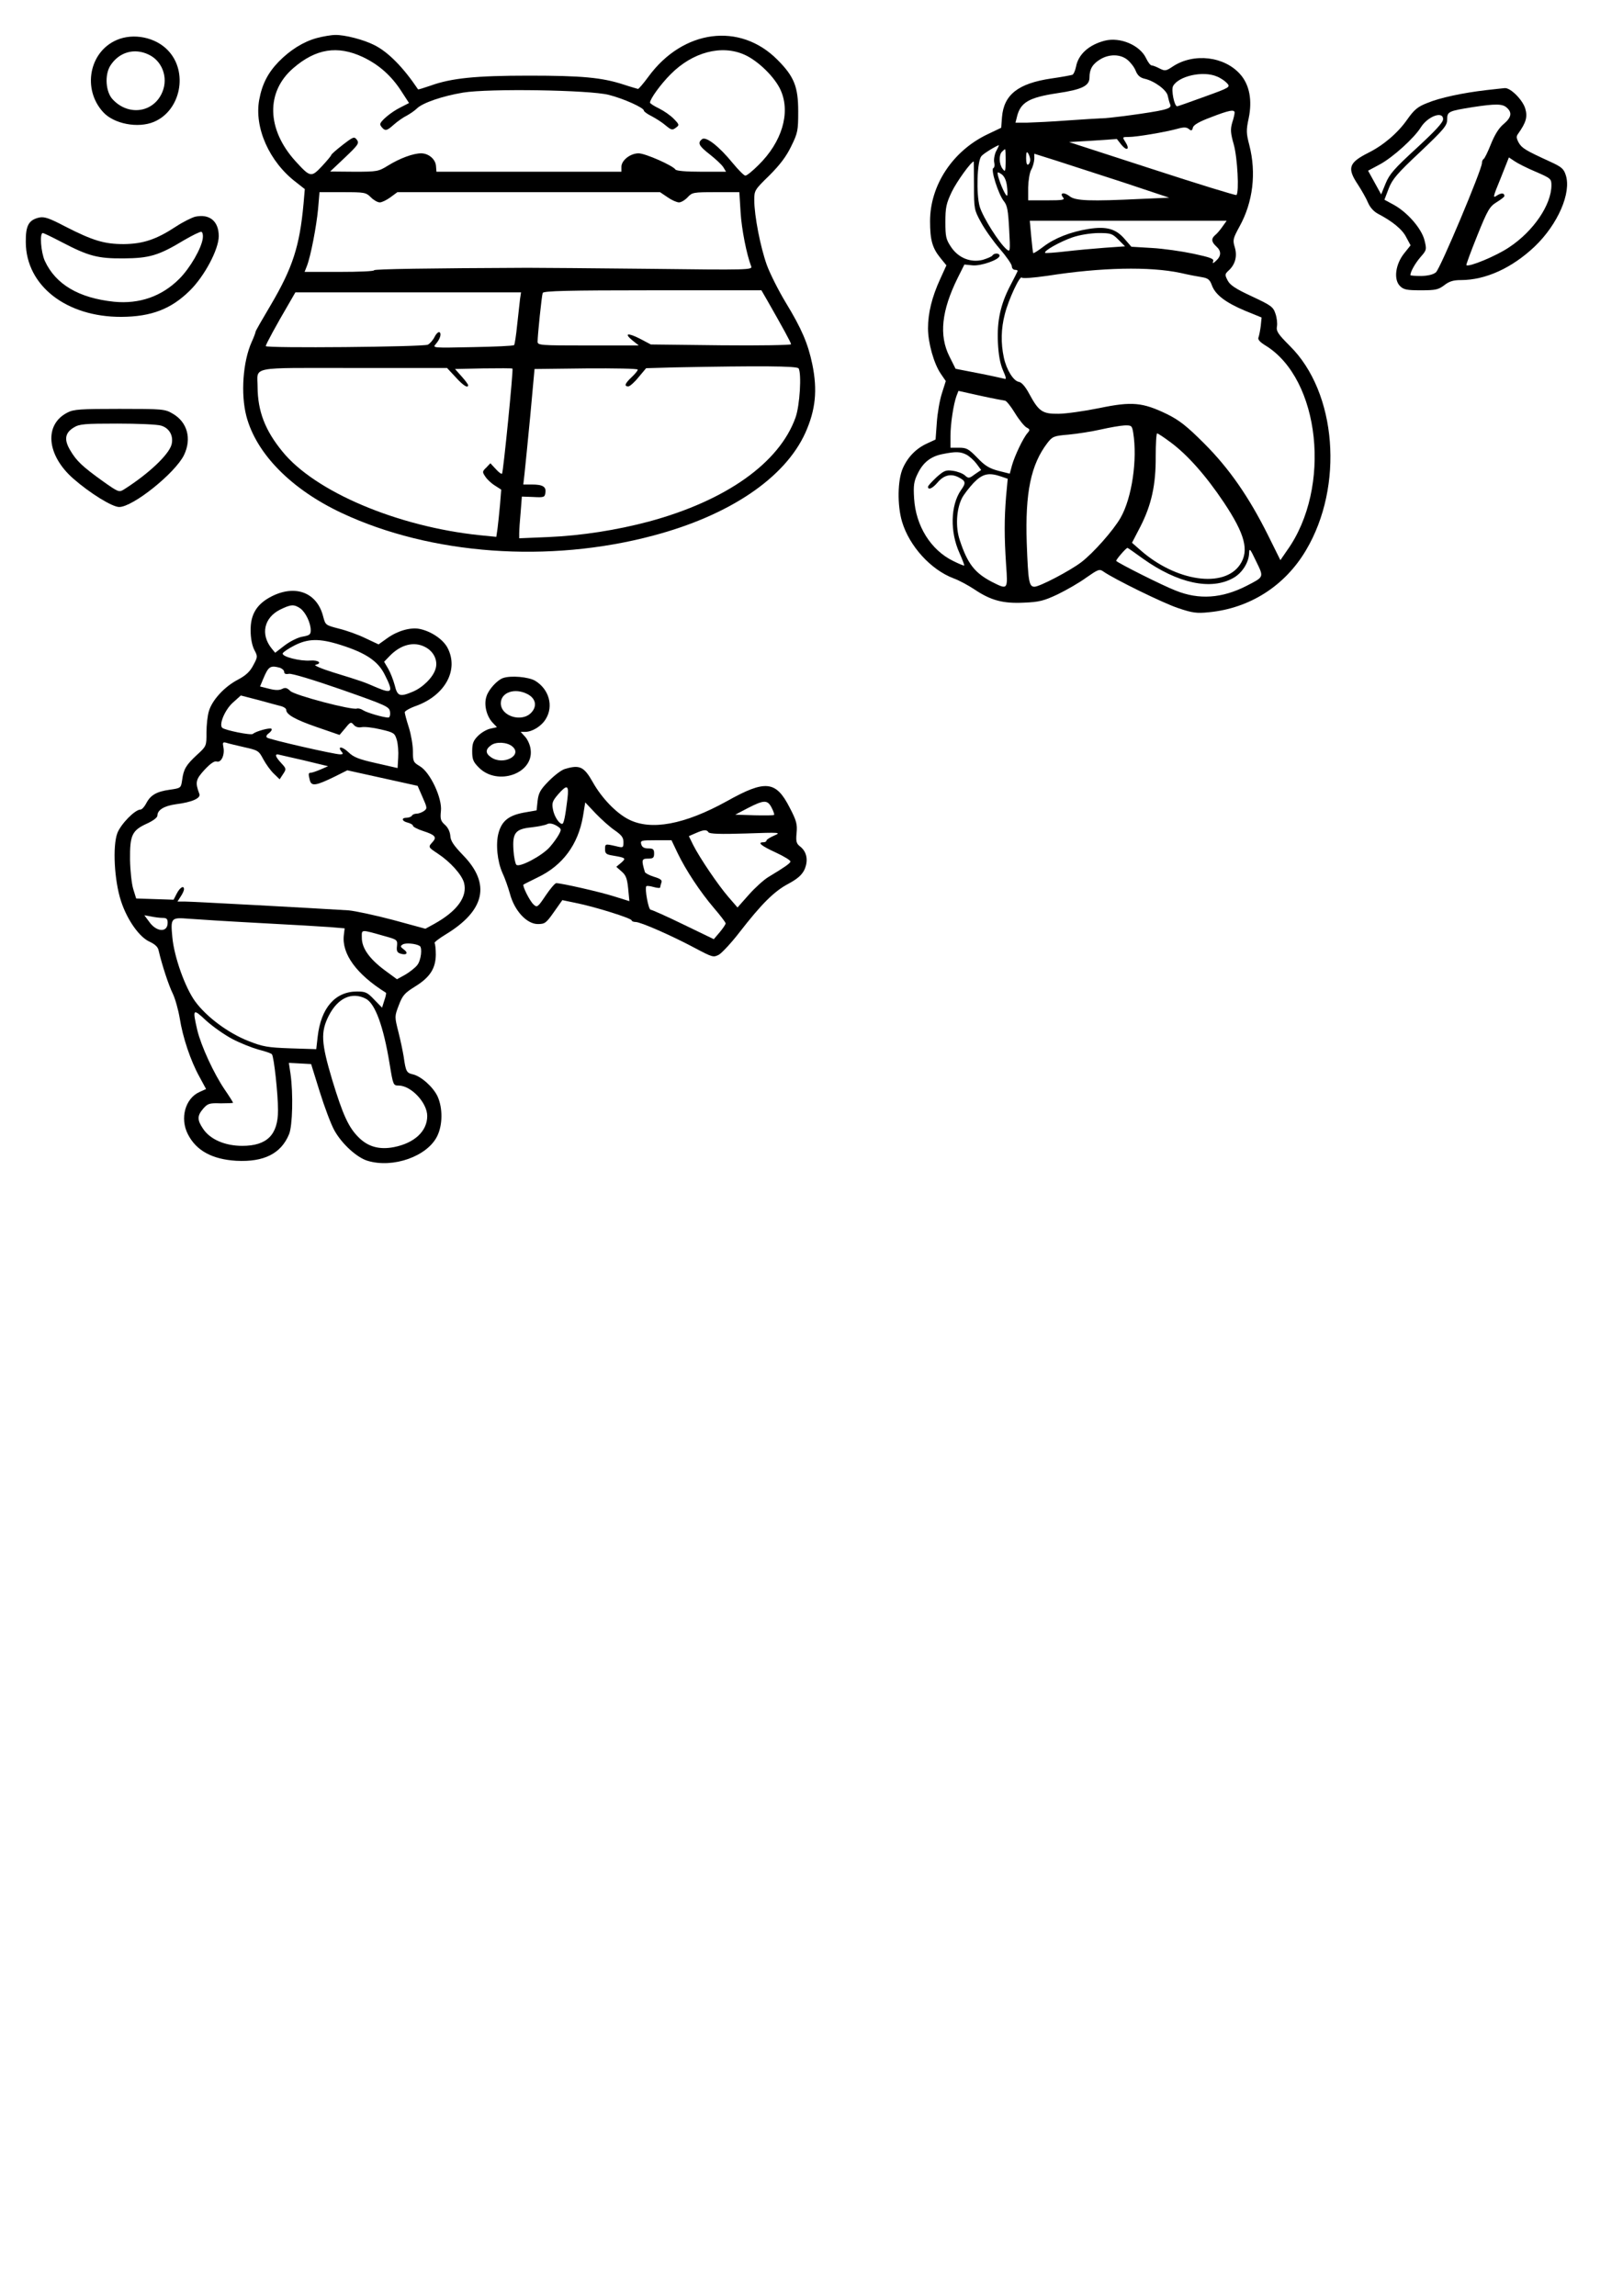 <?xml version="1.0" encoding="UTF-8" standalone="yes"?>
<svg version="1.0" xmlns="http://www.w3.org/2000/svg" width="210mm" height="297mm" viewBox="0 0 794 1123" preserveAspectRatio="xMidYMid meet">
  <g transform="translate(0,1123) scale(0.1,-0.1)" fill="#000000" stroke="none">
    <path d="M1550 11044 c-66 -18 -130 -58 -187 -116 -53 -55 -81 -110 -95 -186
-25 -136 49 -304 181 -404 l42 -33 -6 -70 c-19 -209 -53 -314 -160 -496 -41
-69 -75 -128 -75 -132 0 -4 -8 -26 -19 -50 -43 -96 -54 -254 -26 -362 48 -184
220 -359 468 -475 436 -204 1012 -246 1522 -110 374 99 645 282 745 503 50
112 60 208 34 335 -21 101 -52 174 -130 302 -35 58 -77 141 -93 185 -31 87
-61 240 -61 317 0 46 2 50 74 120 52 52 83 93 107 143 32 65 34 77 34 170 0
121 -20 171 -102 253 -183 184 -461 148 -630 -82 -25 -34 -48 -61 -52 -61 -3
1 -36 10 -72 22 -105 34 -203 43 -462 43 -259 0 -379 -12 -481 -49 -33 -11
-60 -20 -61 -18 -71 106 -145 182 -213 216 -52 27 -146 51 -192 50 -19 0 -60
-7 -90 -15z m225 -93 c78 -37 139 -91 187 -165 l39 -60 -43 -22 c-46 -23 -98
-67 -98 -82 0 -5 7 -15 15 -22 12 -10 21 -7 50 19 19 17 49 38 66 46 16 9 38
24 48 34 28 28 125 61 226 78 126 21 620 13 713 -11 72 -18 172 -63 172 -77 0
-5 17 -17 39 -28 21 -11 52 -31 68 -45 27 -22 32 -24 49 -11 18 13 18 15 -9
43 -15 16 -48 39 -72 51 -25 12 -45 25 -45 29 0 18 52 90 101 139 107 108 249
146 362 95 67 -30 150 -112 177 -175 48 -110 5 -252 -109 -364 -29 -29 -58
-53 -65 -52 -6 0 -34 28 -62 62 -67 82 -131 132 -150 116 -22 -18 -16 -32 38
-74 28 -22 58 -50 66 -62 l14 -23 -120 0 c-77 0 -123 4 -128 11 -12 19 -147
79 -180 79 -40 0 -84 -34 -84 -66 l0 -24 -452 0 -453 0 -2 27 c-2 34 -36 63
-73 63 -38 0 -104 -24 -162 -60 -47 -29 -53 -30 -166 -30 l-117 1 72 68 c65
62 71 70 59 87 -13 17 -17 16 -70 -25 -31 -24 -56 -46 -56 -50 0 -3 -21 -28
-45 -54 -53 -56 -57 -55 -130 25 -141 156 -145 339 -10 455 110 95 216 112
340 54z m39 -686 c14 -14 33 -25 44 -25 10 0 33 11 52 25 l34 25 642 0 643 0
37 -25 c20 -14 45 -25 56 -25 10 0 29 11 42 25 22 24 28 25 138 25 l115 0 6
-97 c5 -85 30 -209 52 -266 7 -17 -13 -18 -496 -12 -277 3 -547 5 -599 5 -484
-2 -750 -6 -750 -12 0 -5 -76 -8 -170 -8 l-170 0 11 28 c19 48 47 195 55 280
l7 82 113 0 c107 0 114 -1 138 -25z m1941 -507 c73 -128 115 -204 115 -212 0
-4 -154 -7 -343 -5 l-343 4 -53 28 c-61 31 -80 27 -36 -9 l30 -24 -247 0
c-237 0 -248 1 -248 19 0 31 20 225 25 238 3 10 125 13 537 13 l533 0 30 -52z
m-1211 9 c-2 -17 -8 -74 -14 -126 -5 -51 -12 -96 -15 -99 -3 -4 -95 -8 -203
-10 -192 -4 -197 -4 -181 14 22 25 30 52 19 59 -5 3 -16 -7 -24 -23 -8 -16
-23 -33 -33 -38 -23 -11 -793 -18 -793 -7 0 8 51 102 115 211 l30 52 552 0
552 0 -5 -33z m1363 -339 c15 -26 6 -181 -15 -240 -79 -222 -340 -407 -717
-509 -158 -42 -329 -69 -492 -76 l-143 -6 0 25 c0 14 3 60 7 102 l6 77 56 -2
c52 -3 56 -1 59 20 5 30 -12 41 -66 41 l-42 0 6 53 c3 28 16 156 28 282 l21
230 253 3 c138 1 252 -1 252 -6 0 -5 -13 -21 -30 -37 -33 -31 -38 -45 -16 -45
7 0 30 20 50 45 l37 44 142 4 c411 8 596 7 604 -5z m-1678 -43 c37 -41 61 -56
61 -39 0 4 -14 23 -32 43 l-32 36 138 3 c77 1 141 1 143 -1 5 -5 -45 -508 -51
-514 -3 -3 -17 7 -31 23 l-26 28 -20 -21 c-20 -19 -20 -22 -5 -44 8 -13 29
-33 47 -44 l31 -20 -6 -75 c-4 -41 -9 -93 -12 -115 l-6 -41 -81 8 c-403 42
-807 213 -966 410 -85 104 -120 197 -121 315 0 103 -49 93 470 93 l457 0 42
-45z"/>
    <path d="M570 11034 c-134 -58 -168 -240 -66 -352 52 -58 171 -81 249 -48 131
55 169 244 69 349 -61 65 -170 87 -252 51z m157 -71 c66 -31 96 -111 68 -181
-41 -103 -166 -122 -244 -38 -34 36 -40 118 -12 164 42 67 118 89 188 55z"/>
    <path d="M5405 11031 c-78 -20 -130 -67 -141 -128 -4 -19 -12 -37 -18 -39 -6
-2 -53 -11 -103 -18 -162 -24 -232 -79 -241 -189 l-4 -52 -67 -32 c-170 -81
-281 -249 -281 -425 0 -91 11 -131 50 -179 l30 -37 -30 -66 c-41 -89 -60 -168
-60 -242 0 -71 29 -174 63 -223 l24 -35 -19 -60 c-11 -34 -22 -98 -25 -144
l-6 -82 -41 -19 c-53 -24 -94 -65 -119 -121 -26 -58 -28 -181 -4 -262 36 -120
141 -235 252 -277 28 -10 73 -35 102 -54 80 -54 140 -70 242 -65 75 3 98 9
166 41 43 21 106 57 140 82 56 39 64 43 82 30 52 -37 297 -157 368 -180 68
-23 90 -26 148 -20 201 19 373 129 476 303 187 314 151 773 -79 1000 -57 57
-67 72 -63 94 3 15 0 43 -7 63 -11 34 -21 41 -115 85 -80 37 -107 55 -119 78
-14 27 -14 31 3 47 34 30 45 71 32 115 -11 36 -9 43 23 102 66 119 83 262 48
398 -15 58 -16 72 -3 132 18 87 4 163 -41 214 -78 89 -228 106 -330 39 -34
-23 -39 -23 -65 -10 -15 8 -33 15 -39 15 -6 0 -18 16 -27 35 -30 64 -127 105
-202 86z m110 -93 c15 -12 34 -36 41 -54 9 -23 22 -34 43 -39 47 -10 109 -55
114 -84 3 -14 8 -33 12 -42 5 -13 -4 -19 -37 -27 -46 -12 -269 -42 -303 -41
-11 0 -83 -5 -160 -10 -77 -6 -166 -10 -199 -11 l-58 0 7 28 c17 71 58 95 197
116 122 18 158 36 158 77 0 41 15 66 53 89 43 26 97 26 132 -2z m438 -82 c18
-7 40 -22 50 -33 17 -19 15 -21 -110 -66 -71 -26 -131 -47 -134 -47 -14 0 -30
80 -20 99 27 49 146 76 214 47z m87 -177 c0 -7 -5 -29 -12 -50 -9 -32 -8 -50
8 -106 18 -65 27 -233 13 -247 -3 -3 -188 54 -412 127 l-407 132 117 7 117 8
22 -28 c27 -33 43 -23 20 13 -16 25 -16 25 16 25 38 0 176 23 238 40 32 9 45
8 56 -1 12 -10 16 -9 20 7 3 13 31 29 87 50 90 35 117 40 117 23z m-1167 -189
c-8 -17 -12 -42 -9 -55 3 -13 1 -25 -4 -27 -15 -5 24 -128 51 -162 17 -21 21
-45 26 -138 6 -108 5 -112 -12 -98 -37 31 -116 156 -132 209 -18 63 -13 222 8
247 9 12 71 50 86 54 1 0 -5 -14 -14 -30z m47 -47 c-1 -53 -2 -56 -15 -39 -18
24 -19 68 -3 84 7 7 13 12 15 12 2 0 3 -26 3 -57z m120 5 c0 -9 -4 -20 -10
-23 -6 -4 -10 9 -10 32 0 28 3 34 10 23 5 -8 10 -23 10 -32z m458 -111 l222
-74 -137 -6 c-248 -12 -322 -10 -350 13 -28 22 -51 17 -32 -6 10 -12 -2 -14
-80 -14 l-91 0 0 63 c1 35 7 73 15 87 8 14 14 37 15 52 l0 26 108 -34 c59 -19
207 -67 330 -107z m-733 -15 c0 -114 1 -119 34 -179 18 -34 60 -93 92 -130 32
-37 59 -76 59 -85 0 -10 7 -18 16 -18 9 0 14 -3 12 -7 -2 -5 -17 -35 -35 -69
-48 -92 -66 -173 -61 -279 3 -63 11 -104 25 -137 15 -33 17 -45 8 -41 -8 2
-65 15 -127 27 l-113 22 -30 60 c-52 103 -39 224 40 384 l33 66 40 -4 c42 -4
132 28 132 47 0 14 -27 14 -35 1 -3 -5 -24 -14 -47 -21 -59 -15 -120 9 -156
64 -24 36 -27 50 -27 121 0 70 4 90 31 147 24 50 95 149 108 149 0 0 1 -53 1
-118z m161 0 c3 -23 4 -45 1 -49 -6 -5 -33 54 -44 95 -5 22 -4 23 15 11 14 -9
24 -28 28 -57z m1055 -200 c-11 -16 -27 -35 -36 -42 -20 -17 -19 -33 5 -55 26
-23 25 -47 0 -70 -16 -15 -19 -15 -15 -3 5 12 -13 19 -97 37 -57 12 -148 25
-203 28 l-100 6 -33 38 c-43 50 -89 63 -177 49 -88 -14 -166 -45 -221 -87 -25
-19 -47 -33 -49 -31 -2 2 -6 38 -10 81 l-7 77 482 0 481 0 -20 -28z m-510 -64
l33 -33 -100 -7 c-54 -4 -141 -12 -192 -18 -52 -6 -96 -9 -99 -7 -9 9 73 55
134 76 35 12 85 20 125 21 62 0 69 -2 99 -32z m304 -163 c39 -9 86 -18 106
-21 29 -5 38 -12 48 -40 17 -46 67 -84 162 -124 l81 -33 -4 -41 c-3 -23 -8
-48 -11 -56 -5 -10 6 -23 34 -40 268 -164 325 -696 106 -1002 l-33 -48 -61
123 c-94 188 -190 326 -312 448 -85 85 -121 113 -181 143 -120 58 -172 63
-331 30 -74 -15 -164 -28 -201 -28 -78 -1 -96 11 -143 98 -18 34 -37 56 -50
58 -27 4 -61 59 -74 119 -15 70 -14 141 5 213 18 71 74 191 83 178 4 -5 56 -1
126 9 262 41 499 46 650 14z m-858 -625 c6 0 28 -27 48 -60 20 -33 46 -65 57
-71 17 -9 18 -12 5 -27 -22 -25 -63 -112 -76 -158 l-11 -41 -56 14 c-44 12
-65 24 -103 64 -42 43 -52 49 -89 49 l-42 0 0 58 c0 60 15 157 30 197 l9 23
108 -24 c59 -13 113 -23 120 -24z m627 -157 c21 -131 -6 -318 -62 -416 -35
-61 -133 -172 -192 -217 -55 -42 -204 -120 -229 -120 -27 0 -31 25 -38 215 -8
245 20 382 101 488 25 32 31 35 104 41 42 4 113 15 157 25 44 10 96 19 116 20
35 1 37 -1 43 -36z m182 -46 c83 -61 174 -164 261 -294 104 -156 125 -236 80
-304 -78 -118 -314 -84 -489 71 l-40 35 41 79 c54 106 76 203 75 344 0 61 3
112 7 112 4 0 33 -19 65 -43z m-998 -61 c15 -8 37 -28 49 -44 l23 -31 -31 -21
c-28 -21 -31 -21 -49 -5 -10 9 -36 19 -58 22 -35 5 -44 1 -81 -32 -22 -21 -41
-41 -41 -46 0 -18 22 -8 46 20 31 37 66 46 104 26 35 -18 37 -27 11 -63 -51
-74 -54 -204 -7 -307 14 -32 25 -60 23 -61 -2 -2 -26 8 -54 22 -110 54 -183
172 -191 306 -4 64 -1 84 18 122 26 54 64 84 122 95 64 13 86 12 116 -3z m170
-107 l32 -11 -8 -86 c-9 -110 -9 -198 0 -334 9 -124 9 -124 -70 -84 -84 44
-119 89 -157 205 -21 63 -16 149 10 202 9 19 36 53 58 77 44 45 74 52 135 31z
m694 -402 c170 -121 333 -156 442 -94 43 24 76 76 77 122 1 26 5 21 34 -40 39
-80 40 -76 -47 -121 -120 -61 -232 -69 -346 -23 -65 25 -277 132 -291 145 -4
4 48 64 55 64 2 0 36 -24 76 -53z"/>
    <path d="M7270 10789 c-112 -13 -226 -37 -288 -63 -46 -18 -63 -32 -97 -80
-46 -66 -116 -126 -190 -163 -97 -49 -106 -75 -51 -157 18 -28 41 -68 49 -88
10 -23 28 -43 49 -54 69 -36 119 -76 138 -115 l21 -39 -32 -40 c-42 -53 -52
-127 -20 -159 18 -18 33 -21 103 -21 71 0 85 3 114 25 24 19 45 25 81 25 121
0 250 59 361 164 113 108 181 263 152 350 -10 31 -21 40 -78 66 -120 55 -136
65 -152 92 -12 23 -13 31 -2 45 38 54 46 81 34 122 -13 43 -72 102 -100 100
-9 -1 -51 -5 -92 -10z m102 -86 c27 -24 22 -48 -16 -80 -23 -19 -43 -51 -62
-98 -15 -38 -31 -71 -36 -73 -4 -2 -8 -11 -8 -20 0 -31 -204 -517 -225 -534
-13 -11 -38 -17 -72 -18 -29 0 -53 2 -53 4 0 17 24 59 50 89 30 34 30 37 19
82 -14 56 -81 134 -148 172 l-48 26 21 55 c18 46 41 73 154 179 118 112 132
129 132 159 0 38 6 41 125 60 112 17 146 17 167 -3z m-312 -56 c0 -16 -37 -56
-129 -141 -109 -100 -133 -127 -152 -173 l-22 -54 -32 58 -32 58 56 30 c64 34
170 130 202 182 34 54 109 82 109 40z m453 -257 c74 -32 77 -35 77 -66 0 -95
-87 -224 -206 -303 -63 -43 -199 -99 -210 -88 -2 2 22 67 53 144 51 127 61
143 95 164 21 13 38 26 38 30 0 15 -14 17 -36 3 -22 -15 -21 -10 18 85 l40
101 27 -18 c14 -10 61 -34 104 -52z"/>
    <path d="M955 10170 c-16 -4 -59 -25 -94 -48 -97 -64 -162 -85 -256 -86 -95 0
-151 17 -286 86 -78 41 -102 49 -127 44 -52 -12 -67 -39 -66 -121 1 -212 198
-366 468 -365 146 1 243 38 335 129 71 70 141 201 141 266 0 73 -45 110 -115
95z m37 -105 c-6 -49 -62 -146 -115 -199 -86 -86 -195 -124 -319 -112 -173 18
-286 85 -339 200 -19 42 -26 136 -10 136 5 0 46 -20 92 -44 132 -69 177 -81
304 -80 126 1 171 14 295 89 41 24 80 43 85 41 6 -2 9 -16 7 -31z"/>
    <path d="M330 9212 c-115 -58 -103 -207 27 -322 83 -73 192 -140 226 -140 67
0 274 166 317 254 39 81 16 162 -56 203 -37 22 -50 23 -259 23 -190 0 -225 -2
-255 -18z m458 -64 c41 -12 62 -51 51 -93 -14 -50 -113 -143 -231 -218 -26
-16 -27 -16 -105 39 -100 72 -129 99 -160 152 -31 52 -25 85 18 111 27 17 53
19 213 19 99 0 196 -4 214 -10z"/>
    <path d="M1331 8314 c-74 -37 -106 -88 -105 -168 0 -38 7 -73 18 -95 17 -32
17 -34 -5 -75 -16 -31 -36 -50 -76 -71 -65 -34 -125 -99 -141 -153 -7 -22 -12
-69 -12 -105 0 -66 0 -67 -46 -109 -54 -50 -66 -70 -73 -123 -6 -40 -6 -40
-61 -48 -64 -9 -94 -26 -115 -67 -9 -17 -21 -30 -28 -30 -27 0 -96 -71 -113
-115 -24 -64 -15 -233 18 -333 30 -92 90 -177 141 -199 25 -12 40 -25 43 -43
16 -69 49 -170 69 -210 12 -25 27 -79 34 -120 15 -95 53 -208 96 -286 l33 -61
-31 -14 c-71 -31 -98 -129 -58 -207 41 -81 120 -123 237 -130 135 -7 219 35
258 130 17 40 21 199 7 296 l-8 53 55 -3 54 -3 42 -135 c23 -74 55 -159 71
-188 36 -66 110 -134 163 -150 125 -38 293 22 341 121 27 55 27 137 2 193 -21
46 -81 100 -122 109 -30 7 -34 14 -44 85 -4 25 -15 79 -26 122 -19 76 -19 76
2 131 18 48 29 60 79 91 73 45 101 88 102 156 0 28 -3 54 -6 57 -3 3 21 22 54
42 193 117 222 248 85 388 -46 48 -61 70 -62 95 -2 21 -12 41 -27 54 -20 18
-23 28 -19 67 7 62 -52 189 -103 219 -32 19 -34 23 -34 73 0 29 -9 82 -20 117
-11 34 -20 68 -20 74 0 6 26 21 58 32 140 52 207 175 152 282 -22 43 -82 83
-139 94 -45 8 -107 -10 -157 -46 l-42 -30 -64 30 c-34 17 -93 38 -130 47 -65
17 -66 17 -77 59 -29 116 -133 158 -250 100z m138 -60 c26 -19 51 -71 51 -107
0 -21 -6 -25 -39 -31 -22 -3 -60 -22 -87 -42 l-48 -37 -18 22 c-54 68 -37 149
42 189 53 26 68 27 99 6z m198 -179 c123 -39 183 -79 216 -147 42 -83 36 -93
-38 -62 -67 29 -69 30 -215 75 -58 18 -97 35 -87 37 35 7 16 24 -25 21 -51 -4
-140 19 -135 35 2 6 27 23 56 38 68 35 124 36 228 3z m413 -10 c43 -22 64 -68
50 -109 -13 -41 -63 -90 -112 -110 -62 -26 -74 -22 -87 32 -7 26 -21 62 -32
81 l-20 34 27 28 c54 56 119 73 174 44z m-712 -101 c12 -4 22 -13 22 -20 0
-10 8 -13 23 -10 13 3 119 -29 257 -77 225 -79 235 -84 238 -110 2 -15 -2 -27
-8 -27 -24 0 -106 24 -124 36 -10 7 -24 10 -30 8 -24 -9 -305 65 -326 86 -16
16 -25 18 -40 10 -14 -7 -33 -7 -64 1 l-44 11 15 36 c26 62 34 68 81 56z m10
-189 c12 -4 22 -11 22 -17 0 -23 44 -48 148 -84 l113 -39 28 33 c25 31 28 32
41 17 9 -11 23 -15 39 -12 14 3 56 -2 94 -11 64 -15 68 -18 78 -51 6 -20 9
-59 7 -87 l-3 -51 -105 24 c-85 19 -110 29 -135 53 -30 29 -57 32 -34 3 9 -10
7 -13 -7 -13 -29 0 -348 73 -358 82 -6 5 -2 14 10 22 10 8 16 17 12 21 -7 7
-77 -12 -91 -25 -9 -8 -137 18 -150 30 -17 16 13 88 52 123 l39 35 89 -23 c48
-13 98 -27 111 -30z m-183 -200 c67 -15 71 -17 93 -59 13 -24 36 -56 52 -71
l28 -27 17 26 c16 24 16 26 -9 53 -26 28 -33 43 -18 43 4 -1 61 -14 127 -29
l120 -29 -37 -16 c-21 -9 -42 -16 -48 -16 -12 0 -12 -6 -4 -38 8 -29 31 -25
121 19 l62 31 172 -38 172 -38 24 -55 c23 -52 24 -56 7 -68 -10 -7 -26 -13
-35 -13 -10 0 -21 -4 -24 -10 -3 -5 -15 -10 -26 -10 -27 0 -24 -17 6 -24 14
-4 25 -10 25 -15 0 -5 22 -17 50 -26 59 -19 68 -30 46 -54 -22 -24 -22 -25 25
-56 61 -40 118 -103 129 -143 18 -68 -33 -139 -147 -202 l-42 -23 -158 43
c-87 23 -185 44 -218 47 -194 12 -768 43 -800 43 l-37 0 16 25 c9 13 16 29 16
35 0 21 -20 9 -35 -20 l-16 -31 -92 3 -91 3 -14 45 c-8 25 -15 90 -16 145 -1
120 9 143 84 177 30 14 50 29 50 39 0 27 33 47 90 55 80 10 124 30 115 51 -21
56 -18 70 25 117 29 31 49 45 60 41 22 -7 40 32 33 69 -5 24 -3 27 13 23 11
-4 51 -13 89 -22z m-399 -835 c19 0 24 -5 24 -24 0 -49 -55 -46 -91 6 l-23 31
33 -6 c19 -4 44 -7 57 -7z m474 -25 c151 -8 307 -17 345 -20 l71 -6 -4 -33
c-11 -92 62 -192 206 -282 2 -2 -1 -19 -8 -38 l-11 -35 -38 39 c-34 36 -43 40
-85 40 -106 0 -176 -80 -192 -221 l-7 -61 -126 4 c-112 4 -135 8 -206 36 -99
39 -204 117 -260 193 -49 67 -103 217 -112 314 -9 95 -7 98 80 91 39 -3 196
-13 347 -21z m615 -65 c58 -16 60 -18 57 -48 -3 -24 1 -32 18 -37 30 -9 39 4
15 21 -17 13 -18 16 -5 24 13 9 63 5 83 -7 14 -8 7 -71 -12 -94 -10 -13 -37
-34 -59 -47 l-40 -22 -60 44 c-75 56 -112 108 -112 159 0 42 -9 42 115 7z
m-96 -305 c46 -23 87 -135 117 -319 17 -104 18 -106 44 -106 61 0 140 -84 140
-149 0 -74 -62 -132 -162 -152 -71 -14 -127 1 -173 47 -50 49 -78 111 -130
282 -54 181 -57 234 -17 313 44 87 113 119 181 84z m-653 -197 c38 -20 96 -43
128 -52 32 -8 62 -18 66 -23 10 -10 30 -195 30 -274 0 -120 -54 -174 -175
-174 -85 0 -158 32 -192 84 -29 43 -29 63 1 98 22 25 30 28 85 26 34 0 61 1
61 3 0 2 -18 31 -40 63 -54 79 -116 214 -135 292 -24 105 -22 108 43 47 32
-29 90 -70 128 -90z"/>
    <path d="M2460 7913 c-28 -10 -70 -56 -80 -89 -14 -40 0 -97 30 -129 l21 -22
-31 -7 c-17 -3 -45 -19 -61 -35 -24 -24 -29 -38 -29 -76 0 -40 5 -52 33 -80
91 -91 268 -29 253 88 -2 22 -15 50 -27 63 l-22 24 22 0 c35 0 80 28 101 63
39 63 16 146 -52 187 -32 19 -120 27 -158 13z m120 -78 c41 -21 49 -59 19 -91
-46 -49 -149 -18 -149 46 0 53 68 77 130 45z m-74 -256 c53 -44 -45 -95 -104
-53 -28 19 -28 39 1 59 24 18 78 15 103 -6z"/>
    <path d="M2765 7469 c-17 -4 -52 -31 -80 -59 -41 -42 -50 -57 -55 -97 l-5 -47
-63 -11 c-74 -14 -107 -41 -123 -99 -15 -54 -6 -140 19 -196 12 -25 28 -71 37
-103 22 -82 82 -147 136 -147 35 0 41 5 79 59 l41 58 67 -14 c95 -19 272 -75
272 -85 0 -4 9 -8 20 -8 24 0 175 -66 291 -128 85 -45 89 -46 116 -32 15 9 61
58 101 110 107 138 170 201 239 237 44 24 65 42 78 68 20 44 13 87 -19 113
-20 15 -23 25 -19 67 4 43 0 60 -34 125 -67 131 -118 137 -307 31 -208 -115
-372 -145 -481 -89 -61 31 -132 105 -175 182 -43 76 -64 86 -135 65z m11 -146
c-11 -90 -18 -123 -26 -123 -15 0 -39 37 -45 71 -6 32 -2 41 25 73 45 51 54
47 46 -21z m232 -155 c33 -23 42 -35 42 -57 0 -28 -1 -29 -37 -20 -53 12 -53
12 -53 -16 0 -20 6 -25 38 -30 64 -11 66 -13 41 -35 l-24 -20 26 -23 c21 -18
27 -34 32 -83 l6 -62 -77 24 c-70 22 -255 64 -281 64 -6 0 -29 -27 -52 -61
-38 -57 -42 -59 -58 -44 -19 16 -57 93 -50 98 2 2 33 17 69 35 122 58 198 160
222 299 l11 68 51 -54 c28 -29 70 -67 94 -83z m767 111 c9 -17 14 -33 12 -35
-2 -3 -46 -3 -97 -2 l-93 3 63 33 c78 40 95 40 115 1z m-1041 -131 c-8 -15
-28 -43 -45 -62 -37 -42 -148 -101 -163 -86 -5 5 -12 37 -14 70 -6 86 9 105
88 113 34 4 69 11 77 16 10 5 26 3 44 -7 26 -16 27 -18 13 -44z m732 11 c5 -8
57 -10 183 -6 167 6 174 5 139 -10 -21 -9 -38 -20 -38 -24 0 -5 -7 -9 -15 -9
-32 0 -12 -17 60 -50 41 -19 74 -39 72 -45 -4 -10 -30 -28 -108 -75 -23 -14
-66 -53 -96 -87 l-55 -62 -45 52 c-50 58 -139 189 -172 254 l-21 43 32 14 c41
18 55 19 64 5z m-151 -102 c40 -83 109 -188 178 -269 31 -36 57 -70 57 -75 0
-4 -13 -24 -29 -43 l-29 -34 -149 72 c-82 40 -154 72 -160 72 -11 0 -30 106
-21 115 2 3 19 1 36 -4 18 -5 32 -6 32 -1 0 5 3 15 6 24 4 11 -6 18 -36 27
-23 7 -43 18 -45 23 -18 60 -16 66 15 66 25 0 30 4 30 25 0 21 -5 25 -29 25
-20 0 -30 6 -34 20 -5 19 0 20 71 20 l77 0 30 -63z"/>
  </g>
</svg>
